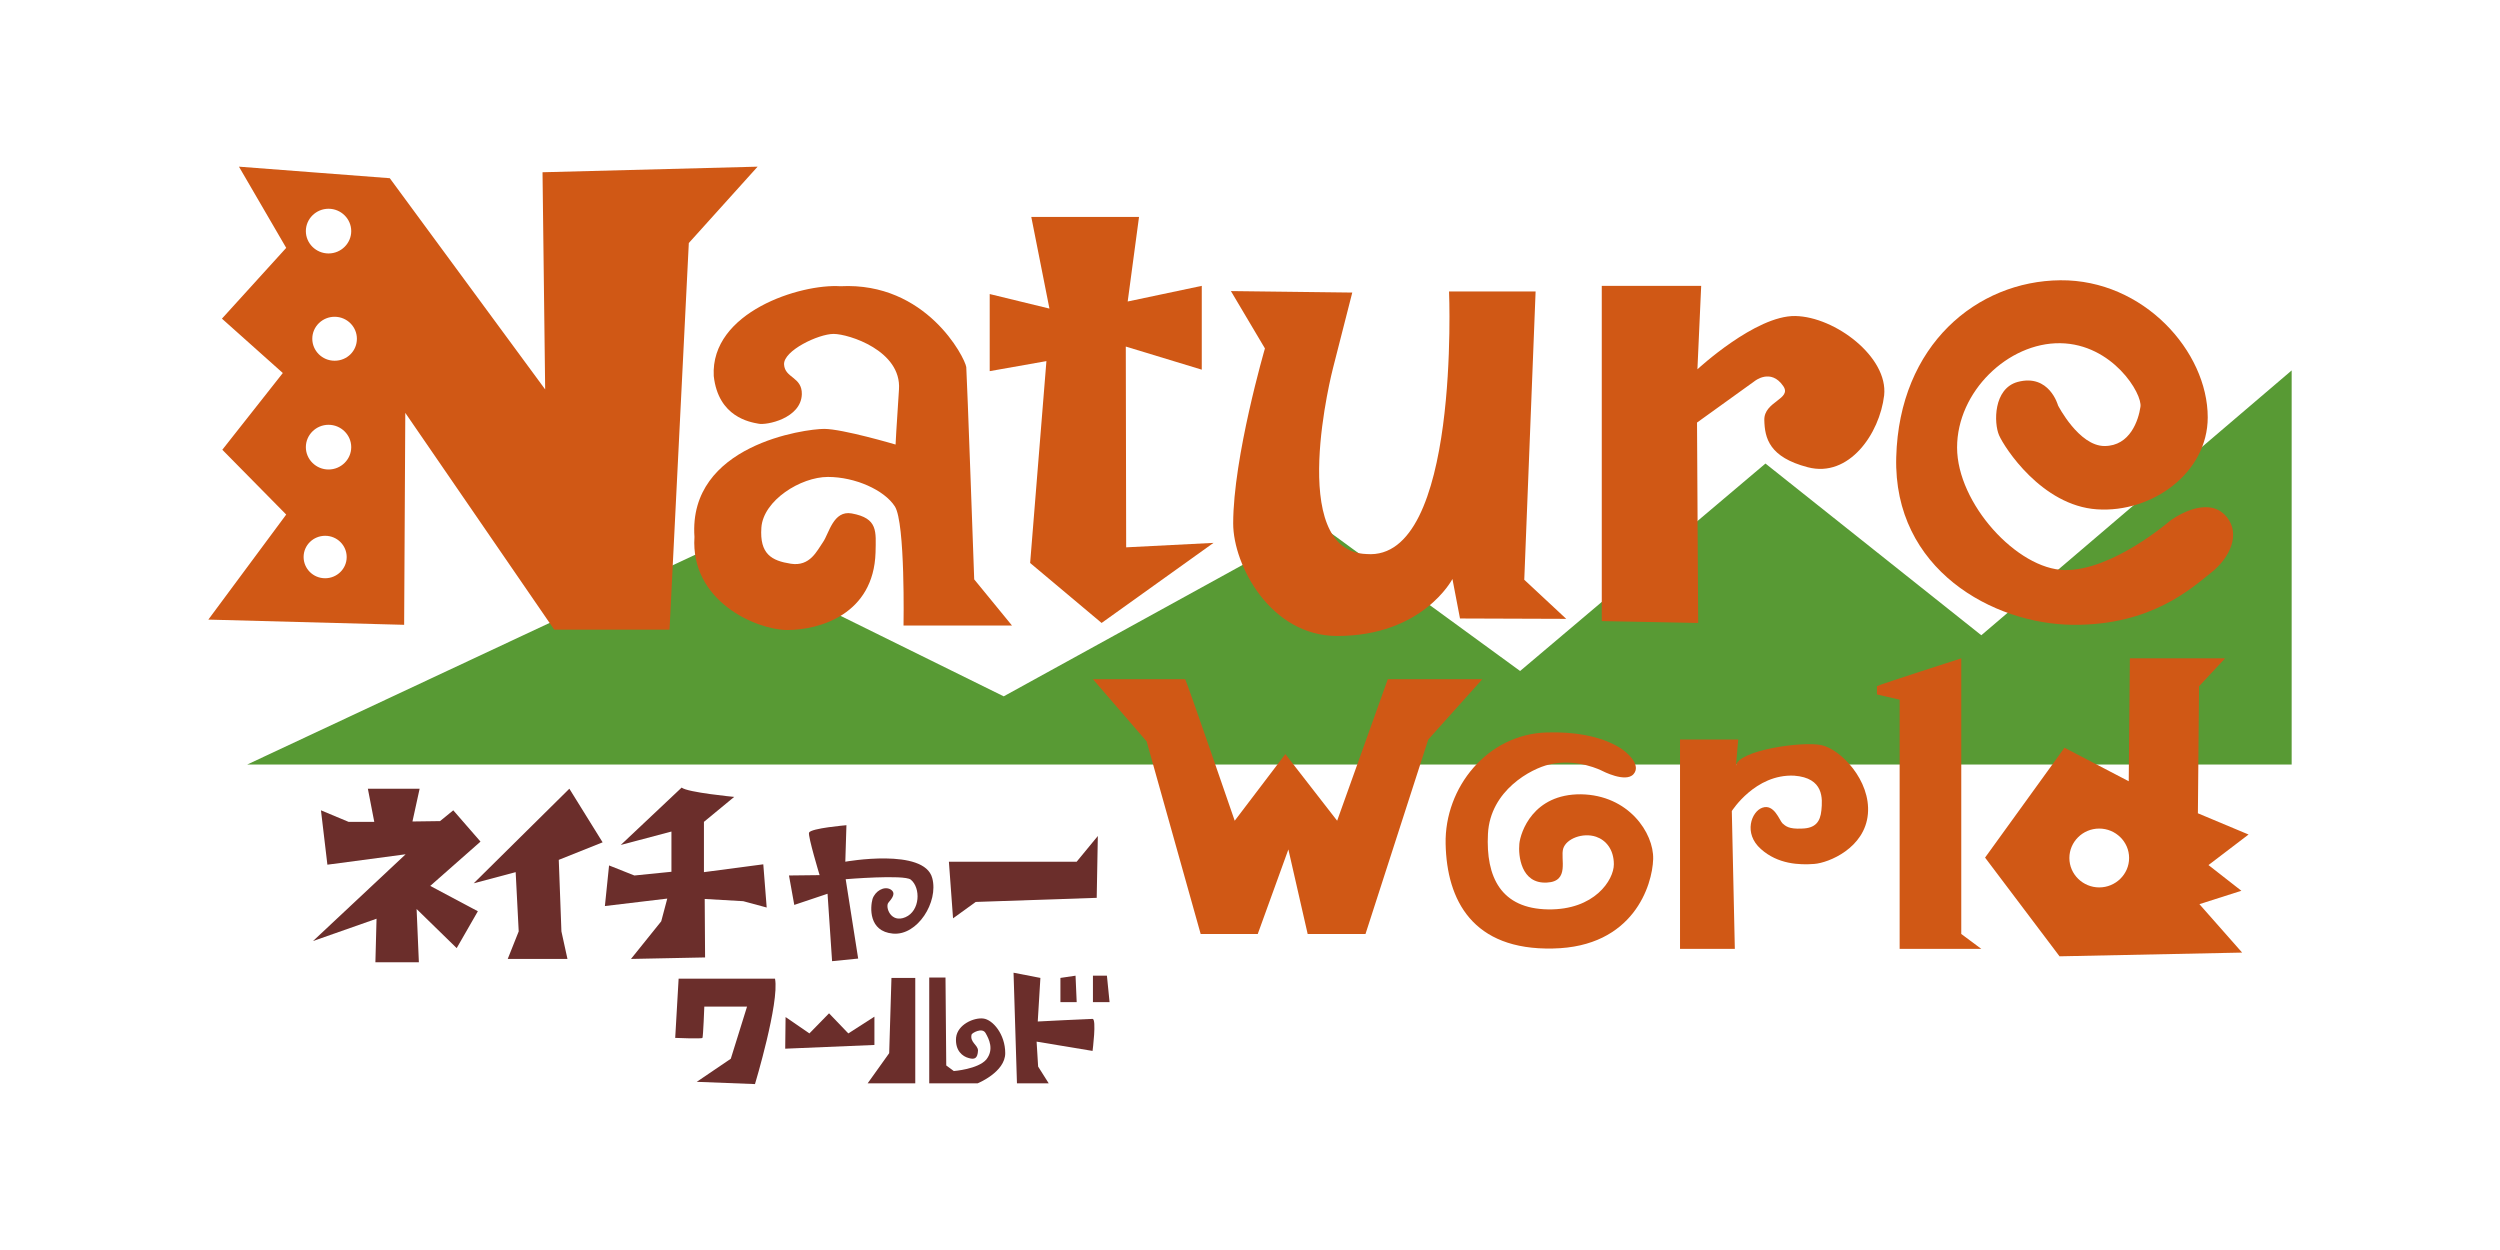<svg width="120" height="60" viewBox="0 0 120 60" fill="none" xmlns="http://www.w3.org/2000/svg">
    <path d="M63.257 25.128L72.965 32.208L84.742 22.25L95.103 30.492L110 17.78V36.696H11.869L33.898 26.38L48.178 33.424L63.257 25.128Z" fill="#589A34"/>
    <path d="M40.339 13.739C38.433 13.614 34.097 14.973 34.26 18.048C34.478 20.032 36.02 20.265 36.401 20.336C36.782 20.426 38.452 20.086 38.488 18.924C38.506 18.084 37.671 18.155 37.635 17.494C37.599 16.832 39.286 16.028 40.012 16.028C40.738 16.028 43.278 16.832 43.151 18.692C43.024 20.551 42.988 21.338 42.988 21.338C42.988 21.338 40.447 20.587 39.558 20.587C38.669 20.587 33.026 21.338 33.334 25.772C33.135 28.847 36.274 30.224 37.78 30.241C39.341 30.241 41.935 29.49 42.026 26.523C42.044 25.503 42.153 24.878 40.883 24.645C39.994 24.484 39.794 25.611 39.504 26.022C39.214 26.433 38.887 27.202 37.962 27.059C37.036 26.916 36.456 26.594 36.546 25.325C36.637 24.02 38.433 22.893 39.74 22.893C41.046 22.893 42.444 23.519 42.952 24.306C43.46 25.092 43.369 30.027 43.369 30.027H48.577L46.762 27.81C46.762 27.81 46.417 18.084 46.381 17.619C46.309 17.154 44.458 13.525 40.339 13.739Z" fill="#D05815"/>
    <path d="M49.502 10.414H54.673L54.129 14.472L57.685 13.721V17.744L54.038 16.635L54.056 26.272L58.248 26.058L52.877 29.902L49.447 27.023L50.228 17.333L47.506 17.815V14.114L50.373 14.812L49.502 10.414Z" fill="#D05815"/>
    <path d="M64.909 14.043L59.084 13.972L60.717 16.725C60.717 16.725 59.193 21.946 59.193 25.128C59.193 27.131 60.989 30.527 64.183 30.527C68.302 30.527 69.717 27.792 69.717 27.792L70.08 29.687L75.179 29.705L73.165 27.828L73.709 13.99H69.554C69.554 13.99 70.098 26.952 65.598 26.594C61.697 26.469 63.983 17.673 63.983 17.673L64.909 14.043Z" fill="#D05815"/>
    <path d="M76.903 13.721H81.657L81.476 17.726C81.476 17.726 84.27 15.134 86.175 15.169C88.081 15.205 90.639 17.136 90.439 18.978C90.222 20.819 88.752 22.947 86.774 22.428C84.923 21.945 84.706 21.034 84.687 20.158C84.669 19.264 86.03 19.156 85.595 18.531C84.996 17.655 84.216 18.298 84.216 18.298L81.457 20.283L81.512 29.902L76.885 29.812V13.721H76.903Z" fill="#D05815"/>
    <path d="M106.878 24.806C107.568 25.646 107.023 26.791 106.134 27.488C105.245 28.185 103.303 30.027 99.493 29.991C95.682 29.955 90.874 27.345 91.019 21.945C91.164 16.546 94.902 13.489 98.894 13.453C102.886 13.417 105.971 16.868 105.971 20.032C105.971 22.696 103.303 24.627 100.654 24.448C98.005 24.27 96.209 21.48 95.954 20.89C95.7 20.3 95.682 18.656 96.844 18.334C98.368 17.923 98.785 19.46 98.785 19.46C98.785 19.46 99.783 21.409 101.017 21.409C102.251 21.409 102.65 20.157 102.741 19.532C102.85 18.906 101.398 16.51 98.894 16.474C96.39 16.439 93.94 18.799 93.94 21.48C93.94 24.162 96.825 27.327 99.112 27.363C101.398 27.398 104.156 25.003 104.156 25.003C104.156 25.003 105.916 23.662 106.878 24.806Z" fill="#D05815"/>
    <path d="M56.888 32.602C56.979 32.745 59.266 39.395 59.266 39.395L61.697 36.195L64.183 39.395L66.614 32.602H71.151L68.556 35.498L65.544 44.831H62.768L61.842 40.772L60.372 44.831H57.632L55.038 35.587L52.461 32.602H56.888Z" fill="#D05815"/>
    <path d="M78.408 37.16C78.027 37.59 76.902 37 76.902 37C76.902 37 75.704 36.374 74.362 36.696C73.509 36.892 71.531 37.929 71.422 40.021C71.313 42.113 72.057 43.615 74.307 43.651C76.539 43.686 77.465 42.238 77.465 41.487C77.465 40.772 77.083 40.325 76.612 40.164C75.977 39.95 75.178 40.254 75.033 40.736C74.888 41.219 75.36 42.31 74.253 42.363C73.001 42.435 72.874 41.058 72.928 40.504C72.983 39.95 73.581 38.108 75.886 38.126C78.172 38.162 79.388 39.985 79.352 41.237C79.315 42.488 78.408 45.456 74.543 45.528C70.678 45.617 69.444 43.204 69.39 40.504C69.335 37.804 71.386 35.247 74.235 35.158C77.083 35.069 78.1 36.159 78.1 36.159C78.1 36.159 78.789 36.731 78.408 37.16Z" fill="#D05815"/>
    <path d="M80.641 35.498V45.545H83.272L83.127 38.93C83.127 38.93 84.252 37.142 86.121 37.232C87.554 37.339 87.481 38.34 87.427 38.895C87.373 39.449 87.137 39.753 86.502 39.771C85.848 39.806 85.703 39.645 85.558 39.52C85.413 39.377 85.159 38.573 84.596 38.769C84.07 38.948 83.671 40.003 84.524 40.754C85.34 41.487 86.375 41.523 87.082 41.469C87.79 41.416 89.514 40.7 89.659 39.073C89.804 37.464 88.353 35.962 87.427 35.766C86.502 35.569 83.435 36.016 83.326 36.749L83.435 35.498H80.641Z" fill="#D05815"/>
    <path d="M90.076 32.941C90.294 32.834 94.141 31.6 94.141 31.6V44.831L95.103 45.546H91.183V33.585L90.094 33.334V32.941H90.076Z" fill="#D05815"/>
    <path d="M106.007 41.523L107.931 40.057L105.499 39.038L105.554 32.941L106.806 31.6H102.233L102.179 37.5L99.094 35.891L95.283 41.165L98.858 45.903L107.622 45.724L105.572 43.4L107.586 42.757L106.007 41.523ZM100.763 42.596C99.983 42.596 99.33 41.97 99.33 41.183C99.33 40.414 99.965 39.771 100.763 39.771C101.543 39.771 102.197 40.397 102.197 41.183C102.197 41.97 101.543 42.596 100.763 42.596Z" fill="#D05815"/>
    <path d="M26.041 8.268L26.168 18.692L18.71 8.554L11.47 8L13.738 11.898L10.653 15.295L13.575 17.905L10.671 21.588L13.738 24.699L10 29.741L19.399 29.991L19.454 19.818L26.603 30.224H32.138L33.063 11.665L36.365 8L26.041 8.268ZM15.77 10.02C16.369 10.02 16.859 10.503 16.859 11.093C16.859 11.683 16.369 12.166 15.77 12.166C15.171 12.166 14.681 11.683 14.681 11.093C14.681 10.503 15.171 10.02 15.77 10.02ZM15.607 27.756C15.026 27.756 14.573 27.291 14.573 26.737C14.573 26.165 15.044 25.718 15.607 25.718C16.188 25.718 16.641 26.183 16.641 26.737C16.641 27.309 16.169 27.756 15.607 27.756ZM15.77 22.536C15.171 22.536 14.681 22.053 14.681 21.463C14.681 20.873 15.171 20.39 15.77 20.39C16.369 20.39 16.859 20.873 16.859 21.463C16.859 22.053 16.369 22.536 15.77 22.536ZM16.061 17.315C15.462 17.315 14.99 16.832 14.99 16.26C14.99 15.67 15.48 15.205 16.061 15.205C16.659 15.205 17.131 15.688 17.131 16.26C17.131 16.85 16.659 17.315 16.061 17.315Z" fill="#D05815"/>
    <path d="M19.798 39.431L20.142 37.858H17.657L17.965 39.449H16.731L15.406 38.895L15.715 41.505L19.471 41.005L15.025 45.17L18.074 44.098L18.019 46.19H20.106L19.997 43.633L21.921 45.51L22.937 43.74L20.651 42.524L23.064 40.397L21.757 38.895L21.122 39.413L19.798 39.431Z" fill="#6B2E2B"/>
    <path d="M27.329 37.858L22.738 42.399L24.752 41.863L24.898 44.706L24.371 46.029H27.238L26.948 44.706L26.821 41.273L28.926 40.432L27.329 37.858Z" fill="#6B2E2B"/>
    <path d="M35.241 38.251C35.241 38.251 32.991 38.037 32.719 37.804L29.797 40.558L32.229 39.914V41.845L30.451 42.024L29.235 41.541L29.035 43.49L32.029 43.132L31.739 44.223L30.287 46.029L33.844 45.957L33.826 43.15L35.676 43.257L36.801 43.561L36.638 41.487L33.789 41.863V39.449L35.241 38.251Z" fill="#6B2E2B"/>
    <path d="M39.341 42.006L37.871 42.023L38.125 43.436L39.722 42.9L39.94 46.136L41.192 46.011L40.593 42.202C40.593 42.202 43.387 41.97 43.714 42.22C44.204 42.614 44.168 43.722 43.46 44.026C42.752 44.33 42.48 43.525 42.643 43.329C42.807 43.132 43.043 42.864 42.734 42.685C42.426 42.524 42.008 42.774 41.881 43.15C41.772 43.543 41.682 44.705 42.861 44.813C44.041 44.92 45.057 43.293 44.748 42.149C44.367 40.683 40.575 41.362 40.575 41.362L40.629 39.61C40.629 39.61 38.923 39.753 38.833 39.967C38.778 40.146 39.341 42.006 39.341 42.006Z" fill="#6B2E2B"/>
    <path d="M45.547 41.362L45.746 44.08L46.835 43.293L52.642 43.096L52.696 40.128L51.68 41.362H45.547Z" fill="#6B2E2B"/>
    <path d="M32.41 49.819C32.41 49.819 33.699 49.873 33.717 49.819C33.753 49.765 33.807 48.317 33.807 48.317H35.858L35.078 50.82L33.444 51.928L36.239 52.036C36.239 52.036 37.418 48.12 37.201 46.976H32.574L32.41 49.819Z" fill="#6B2E2B"/>
    <path d="M37.69 50.337L41.972 50.158V48.8L40.72 49.604L39.794 48.639L38.851 49.604L37.708 48.818L37.69 50.337Z" fill="#6B2E2B"/>
    <path d="M42.79 46.94L42.681 50.552L41.647 52H43.933V46.94H42.79Z" fill="#6B2E2B"/>
    <path d="M44.603 46.94V52H46.926C46.926 52 48.251 51.464 48.251 50.552C48.251 49.64 47.652 48.943 47.198 48.889C46.745 48.835 45.964 49.175 45.892 49.801C45.837 50.444 46.218 50.713 46.491 50.784C46.781 50.874 46.926 50.802 46.944 50.427C46.944 50.158 46.545 50.033 46.636 49.658C46.654 49.586 47.144 49.3 47.307 49.586C47.471 49.872 47.724 50.373 47.343 50.856C46.944 51.321 45.783 51.41 45.783 51.41L45.42 51.142L45.384 46.922H44.603V46.94Z" fill="#6B2E2B"/>
    <path d="M48.65 46.69L48.814 52H50.338L49.83 51.195L49.757 49.998L52.443 50.444C52.443 50.444 52.642 48.907 52.443 48.907C52.243 48.907 49.812 49.032 49.812 49.032L49.939 46.94L48.65 46.69Z" fill="#6B2E2B"/>
    <path d="M50.9 46.94L51.626 46.833L51.681 48.102H50.9V46.94Z" fill="#6B2E2B"/>
    <path d="M52.461 46.833H53.132L53.259 48.102H52.461V46.833Z" fill="#6B2E2B"/>
</svg>
